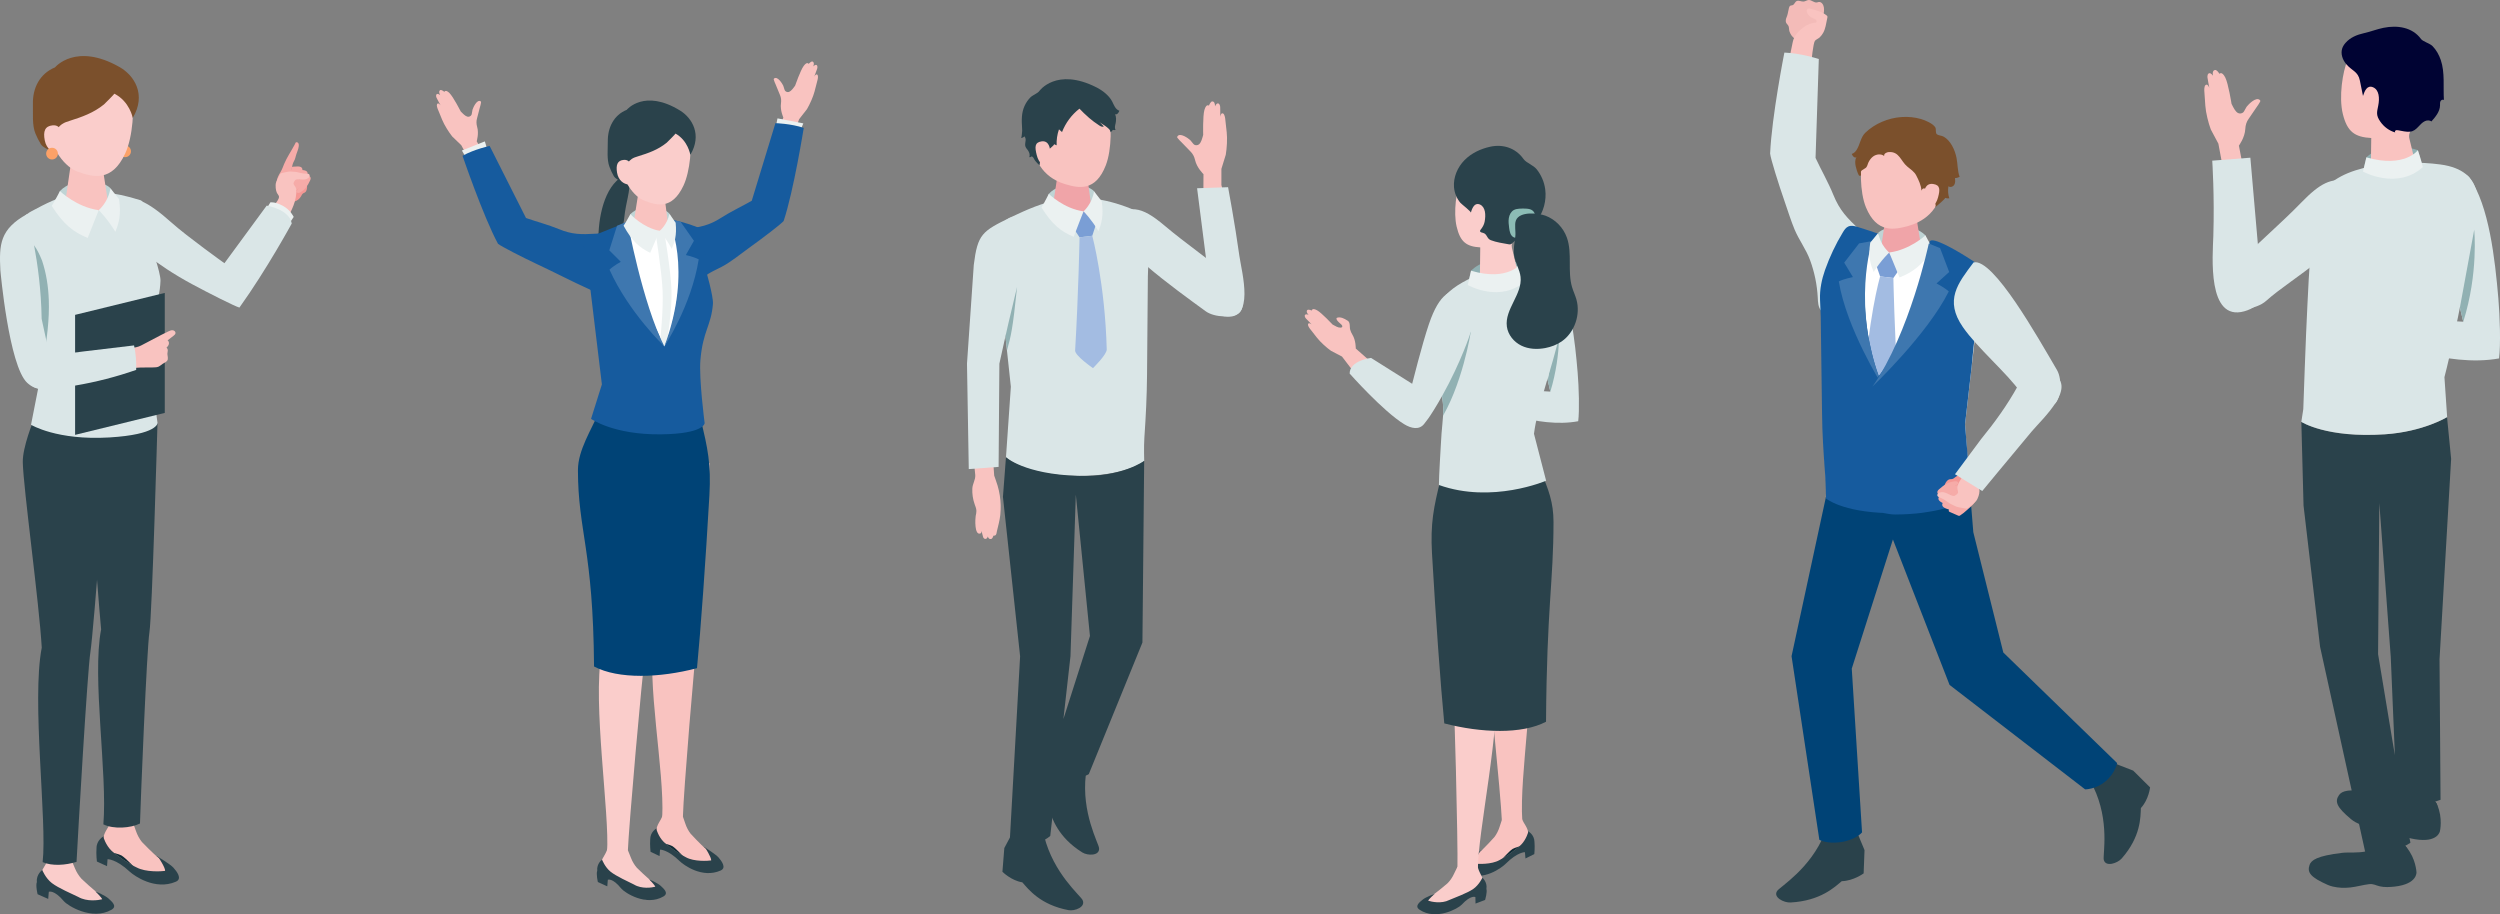 <?xml version="1.0" encoding="UTF-8"?><svg id="_レイヤー_2" xmlns="http://www.w3.org/2000/svg" xmlns:xlink="http://www.w3.org/1999/xlink" viewBox="0 0 1111.8 406.58"><rect x="0" y="0" width="1111.8" height="406.58" fill="#808080" stroke="none"/><defs><style>.cls-1{fill:#112c36;}.cls-1,.cls-2,.cls-3,.cls-4,.cls-5,.cls-6,.cls-7,.cls-8,.cls-9,.cls-10,.cls-11,.cls-12,.cls-13,.cls-14,.cls-15,.cls-16,.cls-17,.cls-18,.cls-19,.cls-20,.cls-21,.cls-22,.cls-23{stroke-width:0px;}.cls-2{fill:#f3bbb8;}.cls-3{fill:#8cbcb5;}.cls-4{fill:#a3bce2;}.cls-5{fill:#f49895;}.cls-6{fill:#000333;}.cls-7{fill:none;}.cls-8{fill:#165b9e;}.cls-9{fill:#fff;}.cls-10{fill:#fca167;}.cls-11{fill:#3e77af;}.cls-12{fill:#dae6e7;}.cls-13{fill:#bfd4d5;}.cls-14{fill:#7b502c;}.cls-15{fill:#ebf1f1;}.cls-24{clip-path:url(#clippath);}.cls-16{fill:#f9c3c0;}.cls-17{fill:#facdcb;}.cls-18{fill:#004376;}.cls-19{fill:#91b1b3;}.cls-20{fill:#f0a4a8;}.cls-21{fill:#7a9ed5;}.cls-22{fill:#f6aba8;}.cls-23{fill:#2a424b;}</style><clipPath id="clippath"><path id="SVGID" class="cls-7" d="m640.75,198.2c.36-8.17,1.18-12.09,1.09-16.69-.1-5.19-3.08-18.73-3.97-23.84-1.26-7.3,5.01-18.14,5.17-26.49,6.81-7.61,27.26-15.54,41.23-11.91,24.7,4.3,1.01,48.93-2.08,73.65l5.1,23.48s-24.65,9.64-48.3,1.16c0-3.69,1.75-19.36,1.75-19.36Z"/></clipPath></defs><g id="_素材"><path class="cls-16" d="m987.96,71.41l-1.4-7.52-3.36-6.29c-1.1-2.93-2.23-7.45-2.44-10.57-.24-3.39-.45-5.92-.47-6.75-.04-1.24.14-2.64,1.06-2.63.69,0,1.19,1.47,1.19,1.47,0,0-.79-4.1-.84-4.7-.04-.59.02-1.75.86-1.86.84-.11,1.59,1.15,1.59,1.15-.32-1.69.16-2.42.86-2.59.88-.21,2.04,1.72,2.04,1.72,0,0,1.05-1.36,2.58,1.64,1.37,2.7,2.78,11.69,2.78,11.69.82,1.65,1.57,3.28,2.76,4.03.73.46,1.8.34,2.45-.22.4-.34,1.18-2.09,1.51-2.51.87-1.13,4.29-4.62,5.9-2.94.09.09.17.2.18.33.02.14-.04.28-.11.41-.43.86-1.03,1.67-1.58,2.45-1.17,1.65-2.27,3.35-3.41,5.01-.03.04-.06.08-.09.12-.94,1.3-1.41,2.85-1.48,4.45-.16,3.85-2.85,7.47-2.85,7.47l3.22,16.75-11.78.59.84-10.71Z"/><path class="cls-19" d="m1075.27,66.8s-13.87-5.27-22.9,3.18c-.63,2.67-1.5,6.33-1.5,6.33,0,0,13.2,7.91,26.93-.74-.58-2.35-2.53-8.78-2.53-8.78Z"/><path class="cls-12" d="m1058.07,140.92l37.39,2.15-13.44-56.31c-1.66-5.48,2.04-9.21,7.67-9.92,4.47-.57,7.35.46,8.55,2.18,8.72,12.47,11.32,36.24,12.82,53.57.71,8.14,1.09,20.81.32,26.8-23.29,4.27-52-8.26-52-8.26l-1.31-10.2Z"/><path class="cls-23" d="m1083.86,357.95c2.6,5.87,1.22,11.71,1.22,11.71,0,0-.87,5.24-11.02,3.57-2.2-.39-4.52-.89-6.49-1.99-1.56-.87-2.32-1.89-4.21-2.19-2.78-.44-5.62-.41-8.39-.86-2.59-.43-5.19-1.26-7.48-2.56-.67-.38-1.32-.81-1.92-1.31-6.42-5.36-7.37-7.81-5.37-10.71,1.28-1.86,4.22-3.04,15.48-1.23,2.81.45,6.47,2.09,10.76,2.31,1.44.07,2.9-.14,4.21-.74,1.61-.74,3.95-.95,6.43-.47,3.47.68,6.15,2.53,6.78,4.47Z"/><path class="cls-23" d="m1083.96,359.29c.47-2.37-2.61-4.97-6.88-5.81-4.26-.84-8.1.4-8.56,2.77-.47,2.37,2.61,4.97,6.88,5.81,4.26.84,8.1-.4,8.56-2.77Z"/><path class="cls-23" d="m1070.27,376.89c4.11,4.93,4.38,10.93,4.38,10.93,0,0,.6,5.28-9.62,6.46-2.22.23-4.59.39-6.78-.13-1.74-.41-2.75-1.19-4.65-.95-2.8.34-5.51,1.15-8.3,1.47-2.61.3-5.34.21-7.9-.41-.75-.18-1.5-.42-2.21-.73-7.64-3.39-9.23-5.49-8.1-8.83.72-2.14,3.23-4.08,14.55-5.43,2.83-.34,6.8.23,10.98-.73,1.4-.32,2.75-.93,3.84-1.86,1.35-1.15,3.53-2,6.05-2.21,3.52-.3,6.61.74,7.75,2.44Z"/><path class="cls-23" d="m1070.73,378.15c-.2-2.41-3.88-4.06-8.21-3.7s-7.68,2.61-7.47,5.02c.2,2.41,3.88,4.06,8.21,3.7,4.33-.36,7.68-2.61,7.47-5.02Z"/><path class="cls-23" d="m1023.45,187.59l.98,37.24,7.36,62.84,20.15,91.63s7.21,3.65,20.03-4.51c-2.1-8.79-14.39-83.91-14.39-83.91l.55-67.14,5.09,68.45,2.65,63s8.52,4.76,19.49.49c0-2.88-.45-62.51-.45-62.51l5.16-89.09-1.82-18.57s-10.58,6.49-27.64,7.64c-26.04,1.75-37.18-5.55-37.18-5.55Z"/><path class="cls-12" d="m1088.27,185.5s-10.58,6.49-27.64,7.64c-26.04,1.75-37.18-5.55-37.18-5.55l.87-5.65s1.12-33.01,1.85-46.63c.55-10.42,1.59-40.12,6.24-48.9,6.96-13.13,34.72-15.7,52.86-13.27,20.32,2.72,16.82,18.57,15.57,26.06-7.77,46.29-13.75,68.52-13.75,68.52l1.2,17.77Z"/><path class="cls-16" d="m1043.91,27.02c1.77-4.14,7.05-9.72,20.66-8.61s16.48,11.15,15.76,23.03c-.41,6.75-3.19,12.42-7.52,15.99-1.21,1-1.69,2.63-1.32,4.16,1.02,4.17,2.83,11.64,2.83,11.64-.03,2.45-4.53,4.78-10.04,5.22-5.51.44-9.96-1.19-9.92-3.64l.18-13.43c-7.41-.42-10.7-2.83-12.64-10.7-1.87-7.62-.03-18.89,2-23.65Z"/><path class="cls-15" d="m1075.27,66.8s-5.86,8.07-22.9,3.18l-1.5,6.33s15.12,8.32,26.6-1.98c-.59-2.87-2.2-7.53-2.2-7.53Z"/><path class="cls-19" d="m1093.96,136.79l6.37-34.61s1.96,19.36-4.87,40.89c-.52-2.17-1.5-6.28-1.5-6.28Z"/><path class="cls-6" d="m1050.87,42.66c-.46-2.27-.93-4.54-1.38-6.81-.81-4.15-3.53-4.28-6.13-7.4-1.58-1.89-2.5-4.52-1.75-6.87.3-.93.85-1.78,1.49-2.51,2.1-2.4,5.11-3.64,8.16-4.31,3-.66,5.74-1.78,8.73-2.39,6.08-1.23,12.8-.34,16.69,4.98.82,1.12,3.89,1.92,5.1,3.14,1.71,1.73,2.91,3.93,3.69,6.22,1.9,5.58,1.01,11.99,1.39,17.8-.46-.42-1.27-.05-1.53.52s-.19,1.23-.2,1.86c-.07,2.76-2.01,5.07-3.84,7.13-.8-.62-1.96-.58-2.88-.15-2.46,1.14-3.55,4.32-6.53,4.69-1.74.22-3.72-.37-5.42-.63-.36-.05-.75-.1-1.06.08-.32.18-.46.68-.17.9-2.68-.74-5.03-2.49-6.62-4.77-2.01-2.88-1.57-4.14-.96-7.17.66-3.28.43-7-2.3-8.16-2.6-1.11-3.75,1.58-4.47,3.84Z"/><path class="cls-12" d="m983.81,71.45l16.97-1.32,3.82,44s9.83,19.68-6.47,24.3c-16.69,4.72-14.09-24.85-13.82-33.44.56-18.17-.48-33.53-.48-33.53Z"/><path class="cls-12" d="m990.99,136.48c-4.44-3.21-1.47-13.7,2.34-17.63,7.46-7.69,21.3-19.68,29.99-28.67,8.52-8.82,13.57-11.21,20.69-9.6,4.82,1.09,7.6,6.18,6.06,10.88-6.49,19.87-30.02,31.37-42.32,42.38-4.27,3.82-13.79,4.79-16.76,2.64Z"/><path class="cls-1" d="m676.54,375.57c2.29-2.33,3.18-5.81,3.18-5.81,0,0-1.53-.69-3.55.74-5.11,4.31-8.09,5.48-9.61,5.73-6.51,1.09-8.19,2.15-8.19,2.15,0,0-2.74,4.31-2.6,5.67,1.47.21,7.53.46,11.05-1.55,2.43-1.17,7.43-4.6,9.72-6.93Z"/><path class="cls-16" d="m653.76,210.79s5.46,69.77,6.62,76.64c1.16,6.87,7.17,67.58,7.51,77.26,2.33,1.85,6.61,2.27,9.1.18-1.37-20.46,6.18-59.54,2.23-78.87.39-5.77,2.63-35.94,1.92-47.24-.38-13.2-8.86-23.31-8.86-23.31l-9.82-8.95-8.7,4.3Z"/><path class="cls-16" d="m676.35,363.11l.45,1.07c.89,2.1,2.59,3.85,2.83,6.14.3,2.78-.74,4.59-2.79,5.78,0,0-3.28.87-4.13,1.42-1.71,1.09-5.63,5.61-5.63,5.61-1.86,2.16-5.73,3.68-8.47,3.43-2.55-.24-2.9-.46-4.16-2.14-1.58-2.11,2.06-4.44,3.8-5.72,1.7-1.25,6.4-6.5,6.4-6.5.97-1.31,1.73-2.83,2.25-4.48l1.15-3.51,8.3-1.1Z"/><path class="cls-23" d="m658.37,378.39s-2.74,4.31-2.6,5.67c1.47.21,7.53.46,11.05-1.55,2.43-1.17,7.43-4.6,9.72-6.93,2.29-2.33,3.18-5.81,3.18-5.81,0,0,2.64,1.46,2.69,4.64.23,2.5-.07,5.42-.07,5.42l-3.93,1.95-.25-2.81s-3.27-.12-8.55,5.16c-1.68,1.68-9.79,7.89-17.99,4.38-2.65-1.13-.35-4.21.87-5.66,1.22-1.45,5.88-4.45,5.88-4.45Z"/><path class="cls-17" d="m643.79,220.63s1.56,72.63,2.26,80.36c.71,7.73,2.4,74.49,2.1,85.28,2.85,1.58,6.41,2.21,9.09.73-.2-16.47,10.56-64.59,7.88-86.39,2.17-18.16,13.53-79.79,13.53-79.79l-12.07-8.07-22.8,7.87Z"/><path class="cls-23" d="m640.62,213.32c7.69,1.25,22.99,4.72,44.46-4.08,3.6,8.47,5.81,14.21,5.8,23.02-.03,26.7-2.97,37.53-3.33,88.71-10.74,5.66-28.89,4.99-45.25.74-1.66-17.15-3.8-46.77-5.45-75.37-.79-13.72.77-20.81,3.77-33.02Z"/><path class="cls-17" d="m657.11,385.38l.35,1.09c.69,2.14,2.28,4.03,2.28,6.28,0,2.73-.82,5.1-3.21,5.58-1.04.21-3.23-.28-4.25.04-2.09.66-7.02,5.4-7.02,5.4-2.18,1.89-5.71,2.97-8.54,2.41-2.64-.52-3.71-.84-4.84-2.62-1.42-2.23,2.64-4.08,4.6-5.11,1.92-1.02,7.24-5.61,7.24-5.61,1.16-1.16,2.12-2.54,2.84-4.09l1.59-3.27,8.95-.1Z"/><path class="cls-23" d="m638.06,397.49s-2.63,2.3-2.92,3.06c1.38.48,5.85,1.51,9.4-.31,2.44-1.04,7.99-3.06,10.62-4.88,2.63-1.82,4.09-5.02,4.09-5.02,0,0,2.3,1.91,1.79,4.99.46,1.43-.59,4.9-.59,4.9l-4.25,1.61-.06-2.89s-1.96-1.1-6.1,3.39c-1.59,1.72-11.41,7.17-18.73,2.23-2.36-1.59,0-3.34,1.43-4.52,1.44-1.18,5.33-2.55,5.33-2.55Z"/><path class="cls-12" d="m660.35,172.42l29.11,1.74-10.46-45.41c-1.29-4.42-.3-8.46,4.08-9.03,3.48-.46,7.61,1.4,8.55,2.79,6.79,10.05,8.81,29.22,9.98,43.2.55,6.57.85,16.78.25,21.61-18.13,3.45-40.49-6.66-40.49-6.66l-1.02-8.23Z"/><path class="cls-19" d="m688.3,169.1l4.96-27.91s1.52,15.61-3.79,32.98c-.4-1.75-1.17-5.06-1.17-5.06Z"/><path class="cls-19" d="m676.41,117.19s-13.46-5.29-22.21,3.2c-.61,2.68-1.45,6.36-1.45,6.36,0,0,12.81,7.95,26.12-.74-.56-2.36-2.46-8.82-2.46-8.82Z"/><path class="cls-12" d="m640.75,198.2c.36-8.17,1.18-12.09,1.09-16.69-.1-5.19-3.08-18.73-3.97-23.84-1.26-7.3,5.01-18.14,5.17-26.49,6.81-7.61,27.26-15.54,41.23-11.91,24.7,4.3,1.01,48.93-2.08,73.65l5.4,20.86s-24.04,10.38-47.68,1.9c0-3.69.84-17.48.84-17.48Z"/><path class="cls-17" d="m649.46,80.45c1.47-3.57,5.86-8.37,17.17-7.41,11.31.95,13.69,9.6,13.1,19.82-.34,5.81-2.65,10.69-6.25,13.76-1.01.86-1.41,2.26-1.1,3.58.85,3.59,2.36,10.02,2.36,10.02-.03,2.11-3.76,4.12-8.34,4.49-4.58.38-8.27-1.03-8.25-3.13l.15-11.56c-6.16-.36-8.9-2.44-10.5-9.21-1.55-6.56-.02-16.26,1.66-20.35Z"/><path class="cls-15" d="m676.41,117.19s-5.68,8.11-22.21,3.2l-1.45,6.36s14.67,8.36,25.8-1.99c-.57-2.89-2.14-7.57-2.14-7.57Z"/><path class="cls-23" d="m678.05,103.49c-1.79,1.47-3.64,2.88-5.31,4.48-.31.3-.65.62-1.06.7-.26.05-.53,0-.8-.04-2.55-.46-5.44-.87-7.87-1.81-1.71-.68-1.51-2.17-2.9-3.03-.38-.24-.84-.26-1.26-.41-1.27-.48-.38-1.19.09-1.86.61-.86,1.09-1.84,1.3-2.89.6-3.08.39-6.58-2.09-7.68-1.22-.54-2.28-.05-2.98,1.05-.35.55-.61,1.17-.82,1.78-.04.12-.13.62-.23.79-.02.03-.04.05-.05.05.61-.21-4.13-3.87-4.57-4.38-1.65-1.93-2.68-4.44-2.88-7.01-.34-4.44,1.6-8.89,4.67-12.01,3.07-3.12,7.16-5.02,11.37-5.96,5.68-1.26,11.36.48,14.89,5.47,1.22,1.72,4.34,2.67,5.85,4.56,2.02,2.53,3.36,5.65,3.79,8.9.66,4.94-.76,10.12-3.75,14.03-1.53,2.01-3.42,3.66-5.37,5.26Z"/><g class="cls-24"><path class="cls-19" d="m640.13,174.83l13.95-27.5c.21-.2-3.91,25-14.05,40.34-.1-1.8.1-12.83.1-12.83Z"/></g><path class="cls-16" d="m604.35,168.44l-7.54-9.87-4.89-2.56c-1.99-1.41-4.69-3.84-6.21-5.78-1.65-2.11-2.9-3.66-3.28-4.19-.57-.79-1.07-1.79-.5-2.2.43-.31,1.39.42,1.39.42,0,0-2.31-2.32-2.6-2.68-.29-.37-.76-1.15-.28-1.6.48-.46,1.51.02,1.51.02-.95-.96-.96-1.65-.6-2.08.46-.54,2.04.19,2.04.19,0,0,.06-1.37,2.35-.11,2.05,1.14,6.91,6.35,6.91,6.35,1.25.7,2.44,1.42,3.52,1.36.48-.03.95-.22.74-.83-.1-.27-.31-.48-.52-.67-.66-.6-1.37-1.15-1.85-1.91-.17-.28-.3-.68-.07-.9.08-.08.2-.12.32-.15,1.5-.38,3.02.41,4.34,1.24.24.15.49.31.67.54.19.25.29.57.36.89.2.87.06,1.81.28,2.65.2.77.58,1.58.99,2.25,1.6,2.59,1.5,6.17,1.5,6.17l7.79,6.87-6.39,6.59Z"/><path class="cls-12" d="m600.2,166.11s14.88,16.81,24.25,22.53c3.15,1.92,6.77,2.75,9-.25,1.84-2.47,1.61-1.9,4.28-6.17,9.83-15.79,15.33-31.6,15.33-31.6,0,0,2.95-7.77,3.44-15.86.36-6.01-2.09-8.07-5.59-7.06-5.7,1.66-10.55,2.02-15.47,16.52-3.04,8.97-7.42,26.46-7.42,26.46l-18.29-11.51s-9.52,1.13-9.52,6.95Z"/><path class="cls-3" d="m681.49,93.58c-.71-.53-1.64-.71-2.54-.78-1.11-.09-2.23-.08-3.35.01-.82.07-1.66.2-2.38.6-1.25.7-1.99,2.13-2.22,3.58-.24,1.45-.04,2.93.15,4.39.2,1.54.54,3.3,1.85,4.06.41.24.85.33,1.32.35.41.01.64.14,1.03.3.87.38,1.85.49,2.78.3.24-.05.47-.12.68-.24.3-.18.62-.47.94-.35-.39-1.21-1.21-2.23-2.37-2.66-.87-.33-2.02-.5-2.51-1.42-.19-.36-.24-.78-.23-1.19.03-2.12,1.59-4.12,3.6-4.59.73-.17,1.6-.26,2.33-.08.75.18,1.47.47,2.15.85.04-.73-.06-1.48-.39-2.13-.21-.42-.5-.74-.83-.99Z"/><path class="cls-23" d="m673.42,113.89c.55,3.18,2.44,6.02,2.8,9.23.88,7.73-7.11,14.38-6.09,22.09.49,3.71,3.15,6.89,6.42,8.49,3.27,1.6,7.07,1.76,10.63,1.09,2.6-.5,5.13-1.43,7.33-2.95,5.73-3.95,8.51-11.96,6.52-18.78-.52-1.8-1.34-3.49-1.88-5.28-2.14-7.11.16-15.11-2.32-22.09-1.6-4.49-5.19-8.17-9.55-9.77-3.18-1.17-11.45-2.09-13.12,2.09-.75,1.89-.02,4.94-.26,6.99-.34,2.95-1.01,5.92-.5,8.89Z"/><path class="cls-5" d="m136.02,85.18c-.34.52-.79.52-1.23.82-.49.34-.63.85-.93,1.35-.64,1.06-1.64,1.95-2.87,2.23-1.07.24-2.23.11-3.32.25-.29.04-.59.06-.85-.07-.26-.12-.44-.36-.6-.59-.75-1.08-1.35-2.51-.76-3.69.25-.49.67-.86,1.08-1.23.94-.83,1.89-1.66,2.83-2.49.48-.42.97-.85,1.55-1.11,1.06-.47,2.29-.32,3.41-.03.56.14,1.13.33,1.58.7.96.79.75,2.88.12,3.85Z"/><path class="cls-22" d="m130.96,64.47c.2-.37.39-.74.57-1.12.36-.25.89-.05,1.13.31.24.36.26.83.22,1.26-.14,1.49-.9,2.92-1.3,4.36-.16.58-.27,1.18-.51,1.73-.17.4-.39.76-.58,1.15-.49,1.03-.64,2.19-.79,3.32.02-.14,1.27,1.07,1.32,1.55.05.56,0,1.75-.55,2-2.33,1.05-4.41,2.36-7.08,2.15-.12,0-.26-.03-.33-.13-.05-.08-.05-.18-.04-.27.17-1.55.94-2.94,1.73-4.25.76-1.26,1.12-2.42,1.67-3.73,1.2-2.85,3.06-5.55,4.54-8.32Z"/><path class="cls-22" d="m134.2,74.6c.28.33.38.83.2,1.6-.65,2.75-1.28,4.78-3.42,6.68-.26.23-.53.46-.86.55s-.73.02-.93-.26c-.24-.34-.09-.81.09-1.19.43-.9.99-1.74,1.42-2.64.56-1.15.64-1.4-.57-1.58-.47-.07-.66-.66-.68-1.14-.03-.77.12-1.54.41-2.25.03-.08.07-.16.15-.2.05-.03.12-.03.18-.03,1.21-.02,3.24-.43,3.99.44Z"/><path class="cls-22" d="m136.61,76.46c.23.36.27.87,0,1.61-1,2.64-1.9,4.57-4.27,6.18-.28.19-.58.38-.92.43-.34.05-.73-.07-.88-.38-.19-.37.02-.82.25-1.17.55-.84,1.21-1.59,1.76-2.43.7-1.06.82-1.3-.36-1.64-.46-.13-.57-.74-.52-1.21.07-.76.32-1.51.7-2.17.04-.07.09-.15.17-.18.06-.02.12-.01.18,0,1.2.14,3.27,0,3.9.97Z"/><path class="cls-22" d="m138.04,78.79c.19.34.18.81-.13,1.46-1.11,2.31-2.07,3.99-4.32,5.26-.27.15-.56.3-.87.32-.31.02-.65-.12-.77-.41-.15-.35.08-.74.31-1.04.56-.72,1.21-1.35,1.77-2.06.72-.91.84-1.11-.2-1.51-.41-.16-.46-.71-.38-1.14.12-.68.4-1.34.8-1.91.04-.06.09-.13.17-.15.05-.01.11,0,.16,0,1.07.22,2.95.25,3.45,1.17Z"/><path class="cls-16" d="m122.82,81.03c.02-.05.04-.1.06-.16.43-1.11,1.04-2.18,1.6-3.23.11-.21.24-.43.44-.55.13-.08.28-.11.43-.14,1.11-.21,2.28-.56,3.4-.65,1.01-.08,1.98.17,2.97.17,1.51.32,2.91.79,4.47.77.49,0,1.08-.02,1.38.37.35.47.02,1.16-.44,1.53-1.56,1.29-3.43.38-5.23.66-.16.02-.32.06-.45.15-.15.1-.26.25-.35.4-.38.61-.81,1.17-.38,1.83.37.58.78.97.95,1.67.32,1.28.04,2.65-.14,3.93-.41,2.46-1.41,4.75-2.5,6.97-.05.09-.1.19-.2.23-.09.03-.19,0-.29-.04-2.37-.92-4.6-2.2-6.58-3.8.68-.73,2.29-2.65,2.11-3.75-.09-.54-.79-1.26-1.01-1.82-.25-.65-.4-1.33-.45-2.02-.07-.88-.09-1.7.2-2.53Z"/><path class="cls-15" d="m128.94,99l1.67-2.53s-1.35-3.08-4.87-4.97c-3.49-1.87-5.5-1.51-5.5-1.51l-1.37,2.25,10.08,6.76Z"/><path class="cls-12" d="m129.75,99.39s-11.16,20.51-23.28,37.4c-1.97-.53-13.92-6.56-21.08-10.43-16.06-8.67-27.81-18.49-32.02-25.14-3.13-4.94-1.56-8.18,1.01-10.77,4.2-4.22,10.85-1.35,21.97,8.6,6.88,6.16,23.46,18.01,23.46,18.01l18.8-25.62s10.1,1.61,11.13,7.95Z"/><circle class="cls-10" cx="55.63" cy="67.29" r="2.61"/><path class="cls-1" d="m49.63,378.36c-2.65-2.52-3.72-6.33-3.72-6.33,0,0,1.73-.79,4.06.75,5.89,4.65,9.32,5.87,11.05,6.12,7.44,1.08,9.37,2.21,9.37,2.21,0,0,3.19,4.69,3.06,6.18-1.67.26-8.56.65-12.61-1.5-2.79-1.24-8.54-4.92-11.2-7.44Z"/><path class="cls-16" d="m49.63,364.66l-.5,1.19c-.97,2.33-2.88,4.28-3.12,6.81-.29,3.06.93,5.03,3.28,6.3,0,0,3.76.9,4.73,1.48,1.97,1.17,6.51,6.06,6.51,6.06,2.16,2.34,6.59,3.95,9.71,3.61,2.9-.31,3.29-.56,4.7-2.44,1.76-2.35-2.43-4.85-4.43-6.21-1.96-1.34-7.41-7.03-7.41-7.03-1.13-1.42-2.02-3.08-2.64-4.88l-1.37-3.84-9.47-1.06Z"/><path class="cls-23" d="m70.37,381.12s3.19,4.69,3.06,6.18c-1.67.26-8.56.65-12.61-1.5-2.79-1.24-8.54-4.92-11.2-7.44s-3.72-6.33-3.72-6.33c0,0-2.99,1.65-2.98,5.15-.22,2.75.17,5.96.17,5.96l4.51,2.07.23-3.1s3.72-.19,9.83,5.51c1.95,1.82,11.29,8.49,20.57,4.48,2.99-1.3.33-4.63-1.09-6.21s-6.78-4.79-6.78-4.79Z"/><path class="cls-17" d="m21.57,381.64l-.48,1.17c-.94,2.3-2.88,4.25-3.04,6.72-.2,2.99.57,5.65,3.25,6.36,1.17.31,3.69-.06,4.82.36,2.33.88,7.59,6.45,7.59,6.45,2.35,2.23,6.28,3.69,9.54,3.29,3.03-.37,4.28-.65,5.69-2.52,1.77-2.34-2.71-4.67-4.86-5.96-2.11-1.26-7.83-6.69-7.83-6.69-1.23-1.36-2.23-2.95-2.94-4.7l-1.57-3.71-10.17-.78Z"/><path class="cls-23" d="m42.35,396.35s2.82,2.72,3.1,3.57c-1.6.42-6.76,1.22-10.66-1.04-2.7-1.32-8.86-3.95-11.71-6.15-2.85-2.2-4.29-5.82-4.29-5.82,0,0-2.75,1.92-2.39,5.35-.63,1.54.32,5.42.32,5.42l4.72,2.09.27-3.17s2.3-1.06,6.69,4.17c1.68,2.01,12.45,8.72,21.13,3.85,2.8-1.57.24-3.66-1.3-5.06-1.55-1.4-5.88-3.2-5.88-3.2Z"/><path class="cls-23" d="m70.04,188.15s-2.38,85.4-3.58,92.98c-1.2,7.58-3.88,74.45-4.21,85.1-4.12,2.07-11.77,2.62-16.28.37,1.87-22.53-5.15-65.37-1-86.69-.54-6.34-3.64-39.48-3.03-51.92.2-14.53.91-29.75.91-29.75l9.91-10.6,17.27.51Z"/><path class="cls-23" d="m48.39,192.15s-6.81,89.26-8.17,97.69c-1.36,8.43-5.55,81.57-6.18,93.44-4.86,1.52-10.81,1.95-15.08.13,2.06-18.06-5-71.68-.39-95.4-1.16-20.09-8.19-70.99-8.43-82.32-.22-6.71,4.81-18.87,4.81-18.87l33.45,5.33Z"/><path class="cls-12" d="m13.8,188.89l4.55-23.17-10.33-58.53c-1.18-5.03.52-10.33,5.9-13.2,12.37-6.6,23.83-12.84,48.53-4.95,3.38,1.08,4.19,14.82,4.32,19.08,0,0,4.74,13.06,4.6,16.77-.38,10.47-4.31,12.88-4.88,26.83-.36,8.84,3.57,36.43,3.57,36.43,0,0,.05,5.1-21.43,6.39-23.4,1.4-34.82-5.64-34.82-5.64Z"/><path class="cls-13" d="m49.12,83.7c-3.35-3.58-16.34-5.22-22.47,1.26-.44,3.17-1.09,5.23-1.09,5.23l11.23,4.03,12.05-1.7s.59-6.36.28-8.82Z"/><path class="cls-16" d="m38.2,69.9c-4.59.05-7.01,2.65-6.98,4.89l-2.18,15.02c.24,2.59,4.67,4.66,9.9,4.6,5.23-.05,9.28-2.2,9.04-4.79l-2.42-15.65c-.21-2.28-2.77-4.11-7.37-4.07Z"/><path class="cls-17" d="m38.79,30.06c-13.91-.73-18.37,9.48-19.14,22.15,2.96,15.03,9.56,22.23,15.04,24.19,6.67,2.39,15.01,4.66,20.95-8.04,3.54-7.55,4.23-21,2.84-26.31-1.21-4.63-5.78-11.26-19.69-11.99Z"/><path class="cls-14" d="m50.87,41.65c.13.06-4.35,4.56-4.63,4.79-4.56,3.71-9.71,5.56-15.25,7.3-1.17.37-2.35.74-3.36,1.43-.8.54-1.47,1.25-2.05,2.01-2.1,2.7-3.09,5.92-3.24,9.31-1.27.14-3.4-1.14-4.16-2.35-.94-1.51-1.74-3.11-2.42-4.75-1.56-3.76-1-8.9-1.12-12.98-.21-7.17,2.98-13.62,9.82-16.44,0,0,9.2-11.25,28.74-.13,6.45,3.66,12.05,12.19,5.84,22.6,0,0-1.36-7.32-8.17-10.76Z"/><path class="cls-17" d="m27.47,60.09s.04-4.72-4.04-4.35c-3.49.32-4.29,2.68-3.53,6.66.76,3.99,3.81,5.88,6.24,5.92,2.44.04,1.33-8.23,1.33-8.23Z"/><path class="cls-15" d="m43.92,93.45s-2.62,6.45-4.91,12.37c-6.37-2.62-10.72-5.94-16-14.26,1.52-2.42,3.64-6.59,3.64-6.59,0,0,7.42,7.2,17.27,8.49Z"/><path class="cls-15" d="m43.92,93.45s4.26-3.56,5.2-9.75c0,0,2.45,3.21,3.82,4.86,1.04,7.17-.12,10.69-1.63,14.54-3.4-5.69-7.39-9.65-7.39-9.65"/><circle class="cls-10" cx="23.14" cy="68.32" r="2.61"/><polygon class="cls-23" points="73.28 183.63 33.4 193.39 33.4 140.02 73.28 130.26 73.28 183.63"/><path class="cls-16" d="m69.08,150.32c1.9-1,3.8-2,5.78-2.93.6-.28,1.23-.58,1.9-.53.66.05,1.34.58,1.29,1.25-.04.54-.5.93-.93,1.26-.86.66-1.73,1.32-2.59,1.99.54.34.71,1.09.55,1.7-.16.62-.59,1.13-1.04,1.58.54.33.66,1.08.52,1.7-.35,1.52.2,1.96.07,3.35-.1,1.09-1.4,1.55-2.32,2.14-.57.37-1.05.86-1.66,1.16-.75.37-1.62.39-2.45.41-4.15.09-7.82-.22-11.87.9-.66-2.38-1.7-6.48-2.59-8.79,3.01-.93,6.14-.42,8.96-1.84,2.17-1.09,4.28-2.23,6.41-3.36Z"/><path class="cls-12" d="m60.56,164.5c.14-3.65-.17-7.32-.94-10.89-14.75,1.71-29.49,3.52-44.22,5.44-.89.12-1.87.28-2.43.97-.42.52-.51,1.22-.59,1.88-.26,2.22-.51,4.52.13,6.66,2.43,8.13,15.14,3.88,20.94,2.91,9.21-1.56,18.29-3.89,27.11-6.97Z"/><path class="cls-19" d="m21.7,133.31c.32,8.77-.85,17.53-2.33,26.19.85-4.94-.53-11.31-.96-16.3-.49-5.6-1.14-11.19-1.95-16.75-.41-2.83-.86-5.64-1.36-8.46-.42-2.39-1.79-5.78-1.56-8.16.46-4.76,4.67,4.6,5.16,6.05,1.88,5.61,2.78,11.52,3,17.42Z"/><path class="cls-12" d="m23.14,163.15l-4.62-21.34c-.37-25.82-6.54-46.57-6.54-46.57C-.08,101.96-.41,108.73.16,120.15c0,0,3.76,42.5,11.95,50.11,8.99,8.1,11.04-7.11,11.04-7.11Z"/><path class="cls-2" d="m794.19,9.72c.14.78.92,1.2,1.21,1.91.31.75.15,1.63.43,2.41,1.12,3.09,3.1,3.56,5.81,5.12.32.18.67.36,1.04.35.36,0,.7-.19,1.01-.37.78-.46,1.57-1.04,2.11-1.77.67-.91.44-1.56.64-2.53.18-.88.69-1.01,1.33-1.66.68-.69,1.11-1.58,1.51-2.43,1.13-2.4,2.26-4.98,1.81-7.58-.2-1.16-1.07-2.47-2.28-2.28-.26.04-.51.15-.77.2-1.29.23-2.38-1.15-3.69-1.08-.78.04-1.44.6-2.22.68-1.07.11-2.2-.69-3.14-.2-.79.41-.98,1.55-1.83,1.83-.31.1-.65.07-.94.21-.38.19-.53.62-.64,1.02-.32,1.11-.41,2.31-.78,3.39-.33.95-.79,1.71-.6,2.78Z"/><path class="cls-16" d="m811.9,11.58c.29-1.24.49-2.52.76-3.71.04-.18.08-.37.03-.55-.06-.22-.25-.38-.43-.52-2.01-1.57-4.59-2.25-7.09-2.89-.35-.09-.74-.18-1.08-.05-.78.29-.71,1.41-.3,2.11.54.94,1.41,1.7,2.43,2.12.48.2,1.01.33,1.37.7s.42,1.06-.04,1.3c-1.95.02-3.81.85-5.36,1.99-2.31,1.69-4.29,3.71-4.89,6.48-.66,3.05-1.29,6.11-1.89,9.17l10.19-.58s.74-7.8,1.52-8.96c.38-.57,1.59-1.03,2.13-1.56.63-.61,1.16-1.31,1.58-2.07.5-.91.83-1.93,1.07-2.97Z"/><path class="cls-12" d="m793.55,23.37s-5.62,28.42-6.34,44.93c.21,2.22,3.7,13.42,6.64,21.87,1.35,3.89,2.62,7.98,4.19,11.78,1.95,4.72,5.14,8.86,6.93,13.73,1.97,5.35,3.13,10.98,3.42,16.65.1,2.07.16,4.34,1.57,5.92,6.86,7.68,15.17-6.45,17.31-11.29,2.07-4.69,7.35-11.67,5.86-16.82-.9-3.12-3.43-5.52-5.86-7.76-5.79-5.34-9.13-8.79-11.97-15.79-2.26-5.56-5.34-10.9-7.89-16.36l1.45-43.99s-8-2.59-15.31-2.86Z"/><path class="cls-9" d="m876.16,219.43l-2.27-30.72c.32-2.78.64-5.56.96-8.34,1.17-10.23,2.35-20.47,3.52-30.7.86-7.51,4.48-19.07.68-26.01-1.35-2.45-2.62-6.63-4.69-8.53-1.34-1.22-4.11-1.88-5.8-2.58-4.46-1.87-9.02-3.55-13.76-4.65-12.35-2.86-24.93-1.17-36.66,3.25-3.54,1.34-4.86,5.44-6.08,8.89-1.46,4.13-2.18,8.59-2.01,12.97,0,0,.29,7.54.29,7.54.13,14.37.25,28.74.38,43.11.08,9.11.55,18.09,1.23,27.18.3,4,.08,10.17.08,10.17,0,0,7.77,6.66,30.81,6.54,25.09-.13,33.33-8.12,33.33-8.12Z"/><path class="cls-23" d="m940.82,339.66l7.86,3.05,7.5,7.45s-.58,5.43-4.09,9.19c-.19,4.04.06,12.67-8.55,22.45-1.86,2.11-7.18,3.95-7.96.53-.48-2.11,2.78-17.17-4.62-32.35,4.4-5.85,9.87-10.32,9.87-10.32Z"/><path class="cls-23" d="m826.03,370.48l3.16,7.58-.39,10.35s-4.48,3.33-9.74,3.47c-3.16,2.65-9.47,8.75-22.78,9.48-2.87.16-7.94-2.29-5.92-5.18,1.25-1.79,14.81-9.87,21.07-25.47,7.44-.95,14.59-.22,14.59-.22Z"/><path class="cls-13" d="m835.3,103.54c3.12-3.21,15.26-4.69,20.99,1.13.41,2.85,1.02,4.7,1.02,4.7l-10.49,3.62-11.26-1.53s-.55-5.71-.26-7.92Z"/><path class="cls-20" d="m845.62,93.78c4.51,0,6.91,2.44,6.91,4.56l2.29,14.17c-.21,2.45-4.55,4.44-9.69,4.44-5.14,0-9.14-1.99-8.93-4.44l2.22-14.81c.18-2.15,2.69-3.91,7.2-3.91Z"/><path class="cls-16" d="m847.47,59.22c12.85.09,16.4,9.37,16.4,20.63,0,14.66-10.03,19.17-15.18,20.62-6.28,1.76-14.08,3.33-18.85-8.23-2.84-6.87-2.74-18.81-1.16-23.44,1.37-4.03,5.95-9.67,18.8-9.57Z"/><polygon class="cls-21" points="834.22 117.45 840.16 112.29 844.74 119.77 842.02 123.63 836.12 122.93 834.22 117.45"/><path class="cls-4" d="m836.12,122.93l5.9.69s.48,24.13,2.06,49.24c.14,2.3-8.29,7.71-8.29,7.71,0,0-6.45-5.89-6.39-8.15.79-28.53,6.71-49.49,6.71-49.49Z"/><path class="cls-14" d="m825.6,66.77c-.5.75-1.2,1.43-2.09,1.68.2.43.41.88.76,1.21.35.32.86.52,1.34.35-.76.84-.59,2.81-.37,3.82.28,1.29.74,2.74,1.32,3.94.15.31.55.58.85.39.23-.15.24-.46.21-.73-.06-.51-.15-1.08.18-1.48.12-.14.28-.25.44-.35.46-.29.91-.58,1.37-.86.84-.53.95-1.81,1.39-2.65.49-.94,1.12-1.83,1.99-2.49,1.42-1.07,3.62-1.34,4.97-.19-.34-.97.97-1.74,2.03-1.8,4.73-.27,5.26,4.01,8.2,6.44,1.46,1.21,3.15,2.3,4,3.97,1.03,2,2.19,4.36,2.32,6.77,1.59-4.24,7.61,6.25,6.06,7.44.44-.33,4.87-4.08,4.46-4.23.59.22,1.25.29,1.88.2-.58-1.73-.72-3.59-.4-5.38.76.69,2.12.2,2.62-.69.5-.88.4-1.95.29-2.95.72,0,1.44-.19,2.07-.53-1-2.68-.82-5.62-1.38-8.42-.69-3.47-2.56-7.71-5.79-9.49-.8-.44-2.31-.52-2.91-1-.85-.67-.21-2.27-.78-3.16-1.09-1.68-4.41-3.09-6.26-3.63-5.7-1.67-11.99-1.12-17.41,1.21-2.75,1.18-5.3,2.82-7.43,4.88s-2.29,5.24-3.94,7.73Z"/><path class="cls-16" d="m855.74,85.46s.22-4.18,3.96-3.64c3.19.47,3.12,2.46,2.19,5.95-.92,3.49-3.14,5.15-5.39,5.05-2.24-.1-.77-7.36-.77-7.36Z"/><path class="cls-18" d="m890.91,290.17l-13.34-53.49-1.4-17.25s-8.36,7.33-33.33,8.12c-20.55.65-30.81-6.54-30.81-6.54l-15.29,70.82,12.36,81.64s3.2,1.89,9.26,1.08c6.86-.92,9.73-4.36,9.73-4.36l-4.57-72.84,18.3-57.44,25.19,64.68,60.29,46.46s4.71.04,9.05-3.56c4.39-3.64,5.18-8.14,5.18-8.14l-50.62-49.17Z"/><path class="cls-15" d="m840.16,112.29s2.44,5.79,4.58,11.1c5.95-2.35,10.02-5.34,14.94-12.8-1.42-2.17-3.4-5.92-3.4-5.92,0,0-6.93,6.46-16.13,7.62Z"/><path class="cls-8" d="m839.67,227.25l-2.22-55.48c-2.95-6.24-4.79-13.05-6.12-19.75-1.43-7.21-2.13-14.56-2.08-21.9.03-5.03.11-10.1.91-15.08.3-1.86.43-4.62,1.32-6.3.38-.73,1.1-1.32,1.65-1.92.84-.91,1.58-1.94,2.35-2.91-.08.1-3.98-1.27-4.34-1.38-1.64-.5-3.27-1.02-4.89-1.56-1.41-.46-3-.84-4.34-.21-1.07.5-1.73,1.54-2.33,2.53-3.21,5.26-5.91,11-7.96,16.79-1.46,4.13-2.39,8.66-2.22,13.05,0,0,.31,7.59.31,7.59.13,14.37.46,28.83.59,43.2.08,9.11.68,17.93,1.36,27.02.3,4,.38,10.74.38,10.74,0,0,7.05,6.03,27.57,6.51l.08-.94Z"/><path class="cls-11" d="m836.92,171.1s-15.72-24.96-19.17-45.96c2.4-1.17,6.28-1.91,6.28-1.91l-3.88-6.43,6.62-8.55,5.85-1.07s-9.59,28.77,4.3,63.91Z"/><path class="cls-8" d="m874.7,114.3c-6.99-4.39-16.16-9.31-16.55-6.69-.41,2.74-.19,5.54-.89,8.26-1.4,5.4-2.96,10.77-4.72,16.07-4.17,12.6-9.18,26.02-17.95,36.41.28,17.41,2.99,59.79,2.99,59.79,1.41.26,3.5.68,5.24.67,4.46-.02,8.37-.3,11.81-.73,7.03-1.02,14.85-2.28,21.52-7.39.01-.31,0-.74,0-1.27-.15-6.01-1.75-24.99-2.22-30.16l-.04-.56.5-4.36,2.42-21.1c.51-4.45.73-9.03,1.47-13.44.85-5.04,2.58-9.73,4.94-14.31,1.07-2.08,2.13-4.22,2.4-6.53.38-3.28-.94-6.62-3.11-9.18-.58-.68-3.84-3-7.81-5.49Z"/><path class="cls-11" d="m832.76,171.88s24.33-23.1,33.9-42.27c-1.95-1.78-5.45-3.56-5.45-3.56l5.63-5.09-4.05-10.62-5.03-2.03s-8.39,39.8-25.01,63.57Z"/><path class="cls-15" d="m840.16,112.29s-3.97-3.19-4.86-8.75c0,0-2.29,2.88-3.57,4.37-.97,6.44.11,9.6,1.53,13.05,3.18-5.11,6.9-8.66,6.9-8.66"/><path class="cls-12" d="m913.82,179.58c-3.79,3.25-12.68-1.32-15.49-5.39-5.48-7.96-18.97-19.43-25.38-28.7-8.31-12-2.3-19.44,4.76-28.81,8.81-1.92,28.54,33.37,37.04,47.82,2.61,4.44,1.61,12.9-.93,15.08Z"/><path class="cls-5" d="m866.48,213.37c.58-.38,1.06-.2,1.66-.32.67-.14,1.03-.6,1.57-.98,1.13-.81,2.57-1.29,3.99-1.07,1.23.2,2.4.81,3.61,1.13.32.08.65.19.87.42.22.23.31.54.37.84.32,1.41.34,3.11-.79,4.06-.47.39-1.08.6-1.67.79-1.36.45-2.71.9-4.07,1.35-.69.23-1.39.46-2.11.48-1.32.04-2.55-.63-3.61-1.39-.53-.38-1.05-.81-1.37-1.37-.67-1.2.46-3.24,1.54-3.95Z"/><path class="cls-22" d="m869.28,228.63c-.77-.34-1.53-.67-2.3-1.01-1.09-.48.74-2.83,1.09-3.46.41-.74.4-2.21,1.58-2.25,2.91-.1,5.68-.55,8.4.77.12.06.26.14.29.27.02.1-.03.2-.08.29-.86,1.52-2.31,2.45-3.55,3.63-.92.87-1.9,1.62-2.95,2.33-.16.11-.34.22-.54.22-.13,0-.26-.06-.38-.11-.52-.23-1.05-.46-1.57-.69Z"/><path class="cls-22" d="m863.81,224.86c-.15-.45-.05-1,.48-1.71,1.87-2.52,3.42-4.31,6.5-5.35.37-.13.75-.24,1.14-.2.39.04.78.28.86.65.1.45-.26.86-.61,1.17-.85.73-1.79,1.35-2.64,2.08-1.09.93-1.28,1.15-.08,1.84.47.27.41.94.22,1.43-.3.79-.79,1.51-1.4,2.11-.07.07-.15.14-.24.14-.07,0-.14-.02-.2-.04-1.28-.49-3.6-.91-4.02-2.11Z"/><path class="cls-22" d="m862.07,221.96c-.09-.46.09-1,.71-1.63,2.2-2.26,3.98-3.84,7.17-4.48.38-.08.78-.14,1.16-.06.38.09.73.38.77.75.04.46-.38.82-.77,1.08-.94.62-1.96,1.11-2.91,1.73-1.2.79-1.43.98-.34,1.81.43.33.28.98.03,1.45-.41.74-.99,1.39-1.68,1.91-.08.06-.16.12-.26.11-.07,0-.13-.04-.19-.07-1.2-.64-3.45-1.36-3.69-2.6Z"/><path class="cls-22" d="m861.57,219.01c-.05-.42.16-.9.77-1.42,2.17-1.88,3.9-3.18,6.84-3.53.35-.04.72-.07,1.05.03.34.11.63.4.64.74,0,.42-.41.71-.78.92-.9.49-1.86.86-2.76,1.35-1.15.62-1.37.78-.45,1.61.36.33.18.91-.09,1.31-.43.64-1.01,1.19-1.67,1.6-.07.05-.16.09-.24.08-.06,0-.12-.04-.17-.08-1.04-.67-3.01-1.48-3.13-2.62Z"/><path class="cls-16" d="m878.59,223.07s-.08.09-.13.14c-.94.94-2.03,1.77-3.08,2.6-.21.17-.43.34-.7.37-.17.02-.34,0-.51-.04-1.26-.25-2.64-.38-3.87-.75-1.1-.34-2.01-1-3.06-1.42-1.46-.95-2.73-2.02-4.38-2.64-.52-.2-1.15-.43-1.29-.95-.17-.62.49-1.18,1.13-1.37,2.2-.66,3.79,1.04,5.8,1.51.18.04.36.07.54.04.2-.04.38-.15.54-.26.66-.45,1.36-.85,1.2-1.69-.14-.74-.4-1.31-.28-2.09.22-1.44,1.1-2.71,1.86-3.93,1.5-2.32,6.8-9.54,6.8-9.54l5.88,6.6s-4.71,5.25-5,6.43c-.15.59.29,1.61.27,2.27-.02.76-.16,1.51-.4,2.24-.31.92-.65,1.76-1.31,2.49Z"/><path class="cls-12" d="m881.54,218.37l-12.12-7.46,11.6-15.61c6.09-7.44,11.72-15.25,16.33-23.62,2.38-4.33,6.75-8.66,14.26-5.85,13.67,5.12-3.42,20.51-7.98,25.95-9.65,11.5-22.08,26.59-22.08,26.59Z"/><path class="cls-16" d="m353.25,58.69l2.16-5.71,3.47-4.44c1.26-2.14,2.78-5.53,3.4-7.96.68-2.64,1.21-4.6,1.35-5.25.21-.97.28-2.1-.41-2.24-.52-.1-1.11.98-1.11.98,0,0,1.2-3.11,1.32-3.58.12-.46.24-1.38-.38-1.6-.62-.22-1.37.66-1.37.66.49-1.28.23-1.93-.27-2.17-.63-.3-1.8,1.04-1.8,1.04,0,0-.6-1.24-2.19.9-1.43,1.92-3.82,8.79-3.82,8.79-.87,1.18-1.67,2.34-2.68,2.75-.62.25-1.41,0-1.82-.55-.25-.33-.59-1.83-.77-2.21-.49-1.03-2.56-4.3-4.03-3.22-.08.06-.16.13-.19.23-.04.11,0,.23.02.34.2.74.53,1.48.84,2.17.64,1.48,1.22,2.99,1.84,4.48.01.04.03.07.05.11.52,1.17.65,2.46.46,3.74-.45,3.06,1.05,6.32,1.05,6.32l-4.9,12.71,8.82,2.28.94-8.57Z"/><polygon class="cls-15" points="345.19 55.48 345.77 52.64 357.25 54.87 355.99 57.91 345.19 55.48"/><path class="cls-16" d="m208.04,69.91l-2.91-5.34-4.03-3.89c-1.54-1.94-3.5-5.06-4.45-7.38-1.03-2.51-1.82-4.38-2.05-5-.34-.93-.56-2.04.1-2.28.5-.18,1.23.8,1.23.8,0,0-1.61-2.91-1.79-3.35-.18-.44-.42-1.33.16-1.64.58-.31,1.45.46,1.45.46-.66-1.2-.49-1.88-.03-2.19.58-.39,1.92.76,1.92.76,0,0,.42-1.31,2.29.57,1.68,1.69,4.98,8.14,4.98,8.14,1.02,1.04,1.97,2.07,3.03,2.33.65.15,1.4-.21,1.73-.81.2-.37.33-1.89.46-2.3.35-1.09,1.96-4.63,3.55-3.78.09.05.17.11.22.2.05.1.04.23.03.34-.09.76-.33,1.54-.54,2.27-.44,1.56-.81,3.14-1.22,4.7,0,.04-.02.08-.03.12-.36,1.23-.31,2.53.05,3.77.86,2.96-.19,6.41-.19,6.41l6.57,11.86-8.42,3.55-2.09-8.35Z"/><polygon class="cls-15" points="207.26 70.09 205.41 66.94 215.62 62.88 216.98 67.35 207.26 70.09"/><path class="cls-8" d="m357.45,56.86s-4.49,28.09-8.95,41.43c-1.28,1.47-9.31,7.61-15.56,12.08-3.84,2.75-7.8,6.08-11.91,8.24-4.09,2.15-8.31,3.66-11.01,7.82-.84,1.29-1.59,2.86-3.01,3.36-2.08.73-8.02-2.52-9.96-3.58-2.39-1.31-5.61-3.68-4.82-6.96,1.05-4.39,1.19-12.05,4.81-14.93,2.19-1.74,5.07-2.14,7.81-2.48,6.53-.81,10.47-1.53,15.92-5.03,4.33-2.78,9.08-4.98,13.55-7.53l10.53-34.52s6.91.2,12.61,2.12Z"/><path class="cls-8" d="m205.69,69.27s9.15,26.84,15.78,39.15c1.51,1.21,10.44,5.79,17.35,9.05,8.03,3.75,15.71,7.78,23.77,11.42.58.26,1.18.53,1.81.47.5-.04.97-.29,1.41-.55,3.72-2.16,4.82-3.3,9.04-3.68,5.43-.49,6.94-3.15,5.55-6.38-1.77-4.13-3.19-11.65-7.24-13.82-2.45-1.32-5.35-1.18-8.11-1.01-6.56.4-10.57.41-16.52-2.04-4.73-1.95-9.78-3.24-14.61-4.93l-16.17-32.06s-6.77,1.46-12.05,4.39Z"/><path class="cls-23" d="m266.31,110.93c2.6-.39,5.48-.22,7.55-1.91,1.97-1.6,2.5-4.25,2.74-6.69.13-1.29.62-2.58.82-3.89.21-1.39.33-2.79.53-4.19.42-2.9,1.17-5.74,1.64-8.63.29-1.77.45-3.66-.27-5.29-.45-1.02-1.32-2-2.43-1.66-1.07.34-1.97,1.06-2.77,1.85-6.96,6.83-8.63,21.07-7.81,30.39Z"/><path class="cls-1" d="m295.12,374.37c-2.36-2.33-3.31-5.86-3.31-5.86,0,0,1.54-.73,3.61.69,5.24,4.31,8.28,5.44,9.81,5.67,6.61,1,8.32,2.05,8.32,2.05,0,0,2.84,4.35,2.72,5.73-1.48.24-7.61.6-11.21-1.39-2.48-1.15-7.59-4.56-9.95-6.9Z"/><path class="cls-16" d="m315.56,206.07s-4.42,71.18-5.48,78.21c-1.06,7.02-6.19,68.98-6.37,78.85-2.33,1.92-6.65,2.43-9.2.34,1.06-20.87-7.2-60.56-3.51-80.32-.48-5.87-3.24-36.58-2.69-48.1.18-13.46,8.6-23.91,8.6-23.91l9.79-9.29,8.87,4.23Z"/><path class="cls-16" d="m295.12,361.67l-.44,1.1c-.86,2.16-2.56,3.97-2.77,6.31-.26,2.83.83,4.66,2.91,5.84,0,0,3.34.83,4.2,1.37,1.75,1.08,5.79,5.62,5.79,5.62,1.92,2.17,5.86,3.66,8.62,3.35,2.57-.29,2.93-.52,4.18-2.26,1.57-2.18-2.16-4.49-3.94-5.76-1.74-1.24-6.58-6.52-6.58-6.52-1-1.32-1.8-2.85-2.35-4.53l-1.22-3.55-8.41-.98Z"/><path class="cls-23" d="m313.56,376.92s2.84,4.35,2.72,5.73c-1.48.24-7.61.6-11.21-1.39-2.48-1.15-7.59-4.56-9.95-6.9s-3.31-5.86-3.31-5.86c0,0-2.65,1.53-2.65,4.77-.19,2.55.15,5.53.15,5.53l4.01,1.92.21-2.87s3.31-.17,8.73,5.11c1.73,1.68,10.03,7.87,18.28,4.15,2.66-1.2.29-4.29-.97-5.75s-6.02-4.44-6.02-4.44Z"/><path class="cls-17" d="m294.2,210.79s-6.22,73.75-7.43,81.56c-1.21,7.81-7.19,75.58-7.58,86.57-2.98,1.41-6.61,1.81-9.23.12,1.26-16.73-6.53-66.41-2.43-88.39-1.03-18.61-8.56-82.07-8.56-82.07l12.71-7.37,22.52,9.57Z"/><path class="cls-18" d="m311.67,186.7c-7.78,1.28-23.27,4.81-44.99-4.16-3.64,8.63-9.66,17.56-9.66,26.54.03,27.21,6.79,35.17,7.16,87.32,10.87,5.76,29.24,5.09,45.79.75,1.68-17.48,3.84-47.66,5.51-76.81.8-13.98-.78-21.21-3.82-33.65Z"/><path class="cls-17" d="m270.19,377.4l-.43,1.09c-.84,2.13-2.56,3.94-2.71,6.23-.18,2.77.5,5.24,2.89,5.89,1.04.29,3.28-.06,4.29.34,2.07.81,6.75,5.98,6.75,5.98,2.08,2.07,5.58,3.42,8.47,3.05,2.69-.35,3.8-.6,5.06-2.33,1.57-2.17-2.41-4.33-4.32-5.52-1.87-1.16-6.96-6.2-6.96-6.2-1.09-1.26-1.98-2.73-2.61-4.36l-1.39-3.44-9.04-.72Z"/><path class="cls-8" d="m262.85,186.28l4.82-15.33-6.68-55.26c-1.66-6.52-1.65-8.44-1.06-9.44.99-.46,5.44-2.09,6.94-2.65,11.81-4.59,21.96-10.91,43.77-2.39,2.99,1.17,3.11,14.07,3.03,18.06,0,0,3.67,12.45,3.39,15.91-.81,9.78-4.44,11.85-5.57,24.88-.72,8.26,1.88,28.12,1.88,28.12,0,0-.18,4.78-19.52,4.98-21.06.23-31-6.89-31-6.89Z"/><path class="cls-23" d="m288.66,391.03s2.51,2.52,2.76,3.31c-1.43.39-6.01,1.13-9.47-.97-2.39-1.22-7.87-3.66-10.41-5.7-2.54-2.04-3.81-5.39-3.81-5.39,0,0-2.45,1.78-2.13,4.95-.56,1.42.28,5.02.28,5.02l4.19,1.93.24-2.93s2.05-.98,5.95,3.87c1.5,1.86,11.06,8.08,18.77,3.56,2.49-1.46.21-3.39-1.16-4.69s-5.22-2.97-5.22-2.97Z"/><path class="cls-13" d="m297.71,95.03c-2.45-3-12.41-4.79-17.36.2-.45,2.53-1.02,4.16-1.02,4.16l8.51,3.65,9.35-.93s.68-5.09.52-7.08Z"/><path class="cls-9" d="m302.36,101.94s2.45,31.56-6.92,52.1c-3.48-7.17-16.83-34.29-15.59-49.51l13.51-1.85,9-.74Z"/><path class="cls-16" d="m289.46,83.6c-3.81-.04-5.85,2.17-5.87,4.11l-2.05,12.94c.15,2.25,3.8,4.1,8.13,4.15s7.73-1.74,7.57-3.99l-1.75-13.57c-.14-1.97-2.23-3.6-6.04-3.64Z"/><path class="cls-17" d="m290.6,49.19c-11.52-.87-15.38,7.88-16.22,18.82,2.21,13.04,7.56,19.37,12.07,21.16,5.49,2.18,12.36,4.28,17.49-6.59,3.05-6.46,3.85-18.07,2.78-22.69-.93-4.02-4.61-9.83-16.12-10.7Z"/><path class="cls-23" d="m300.42,59.4c.1.06-3.68,3.87-3.92,4.06-3.84,3.13-8.14,4.64-12.75,6.05-.97.3-1.96.6-2.81,1.18-.67.45-1.23,1.05-1.74,1.7-1.78,2.3-2.65,5.07-2.84,7.99-1.06.1-2.8-1.04-3.41-2.1-.76-1.32-1.39-2.72-1.93-4.15-1.23-3.28-.68-7.71-.72-11.24-.06-6.2,2.69-11.71,8.41-14.04,0,0,7.8-9.56,23.82.37,5.28,3.28,9.79,10.74,4.47,19.63,0,0-1.01-6.35-6.59-9.44Z"/><path class="cls-17" d="m280.73,74.93s.11-4.08-3.28-3.83c-2.89.22-3.6,2.24-3.03,5.7.57,3.46,3.06,5.15,5.08,5.22,2.02.07,1.23-7.09,1.23-7.09Z"/><path class="cls-15" d="m296.7,151.34s2.19-13.28,1.94-22.05c-.25-8.82-3.33-26.71-3.33-26.71l-3.91.17s2.87,17.64,3.27,26.37c.4,8.71-1.03,21.99-1.03,21.99l1.79,2.91,1.26-2.69Z"/><path class="cls-11" d="m295.45,154.03s-15.78-14.97-24.39-34.11c1.81-1.75,5.02-3.49,5.02-3.49l-5.12-5.11,3.45-10.91,4.62-1.97s6.69,36.54,16.41,55.6Z"/><path class="cls-11" d="m295.45,154.03s11.96-17.91,15.28-38.67c-2.18-1.17-5.72-1.94-5.72-1.94l3.59-6.33-5.97-8.51-5.33-1.11s11.11,21.89-1.85,56.57Z"/><path class="cls-15" d="m293.36,102.67s-2.24,5.09-4.21,9.76c-4.82-2.33-8.06-5.17-11.83-12.05,1.26-1.89,3.03-5.17,3.03-5.17,0,0,5.47,6.06,13.01,7.45Z"/><path class="cls-15" d="m293.36,102.67s3.4-2.7,4.35-7.65c0,0,1.77,2.67,2.77,4.05.55,5.8-.46,8.59-1.77,11.62-2.42-4.7-5.36-8.03-5.36-8.03Z"/><path class="cls-16" d="m543.18,82.17v-7.06s1.94-6.28,1.94-6.28c.49-2.85.75-7.14.42-10.01-.35-3.12-.58-5.45-.69-6.21-.17-1.14-.56-2.37-1.37-2.21-.61.12-.81,1.53-.81,1.53,0,0,.03-3.86-.03-4.41-.06-.55-.31-1.58-1.07-1.54s-1.22,1.31-1.22,1.31c0-1.59-.54-2.17-1.19-2.2-.81-.05-1.53,1.9-1.53,1.9,0,0-1.16-1.06-2.01,1.93-.77,2.68-.54,11.08-.54,11.08-.46,1.64-.85,3.24-1.79,4.12-.57.54-1.54.62-2.21.22-.41-.25-1.39-1.69-1.75-2.02-.96-.88-4.56-3.47-5.72-1.67-.06.1-.11.21-.11.33,0,.13.09.25.16.36.52.71,1.19,1.34,1.81,1.95,1.31,1.3,2.56,2.66,3.85,3.97.03.03.06.06.1.1,1.05,1.02,1.72,2.35,2.04,3.79.78,3.47,3.75,6.3,3.75,6.3l-.09,15.75,10.54-1.45-2.51-9.58Z"/><path class="cls-12" d="m546.15,83.25l-13.78.47,4.78,37.5s-6.15,17.14,7.39,19.45c13.87,2.36,7.64-19.72,6.65-26.78-2.08-14.93-5.04-30.64-5.04-30.64Z"/><path class="cls-12" d="m551.18,139.08c3.6-3.35-.04-12.52-3.8-15.69-7.34-6.2-20.72-15.63-29.27-22.88-11.07-9.38-15.7-9.26-25.69-3.37,1.79,11.11,30.23,31.41,43.72,41.25,4.15,3.03,12.63,2.94,15.05.7Z"/><path class="cls-12" d="m447.38,203.36l2.17-31.36-6.68-62.08c-.87-5.36,1.22-10.79,6.92-13.44,13.1-6.08,28.44-13.62,53.2-3.67,3.39,1.36,4.66,5.55,5.83,9.07,1.4,4.22,2.09,8.77,1.93,13.24,0,0-.27,7.69-.27,7.69-.12,14.67-.24,29.34-.37,44.01-.08,9.3-.53,18.47-1.18,27.75-.28,4.08-.08,10.38-.08,10.38,0,0-7.45,6.8-29.52,6.68-24.05-.13-31.95-8.29-31.95-8.29Z"/><path class="cls-16" d="m442.12,211.45s1.12,3.15,1.52,4.48c.44,1.47.77,2.96,1,4.47.42,2.76.5,5.56.23,8.32-.02.17-.03.33-.05.5-.27,2.41-.95,4.73-1.48,7.06-.14.6-.12,1.56-.85,1.86-.03.01-.71.15-.68.06,0,.03-.35,1.38-1.08,1.51-.59.11-1.17-.15-1.41-1.15,0,0-.21.9-.89,1.08-.68.18-1.06-.42-1.2-.76s-.72-2.78-.72-2.78c0,0,.04.93-.48,1.13-2.78,1.07-2.34-6.66-2.12-7.82.14-.73.34-1.46.32-2.2-.02-1.05-.46-2.04-.81-3.04-.78-2.22-1.11-4.57-1.01-6.89.1-2.2,1.41-3.79,1.31-5.97l-.85-8.47,8.6-.7.66,9.3Z"/><path class="cls-23" d="m450.53,369.84l-3.89,7.3-.84,10.55s3.87,3.92,8.85,4.7c2.7,3.07,7.98,10.02,20.55,12.37,2.71.51,7.82-1.36,6.23-4.54-.98-1.96-12.93-11.8-17.07-28.38-6.96-1.87-13.84-1.99-13.84-1.99Z"/><path class="cls-23" d="m470.66,337.56l-6.23,5.37-4.52,9.51s2.22,5.07,6.61,7.62c1.44,3.85,3.91,12.25,14.82,19.05,2.35,1.47,7.79,1.6,7.44-1.94-.22-2.18-7.9-15.72-5.89-32.67-5.84-4.29-12.24-6.93-12.24-6.93Z"/><path class="cls-13" d="m486.54,85.04c-2.99-3.28-14.63-4.79-20.11,1.16-.4,2.9-.98,4.79-.98,4.79l10.05,3.7,10.79-1.56s.53-5.83.25-8.09Z"/><path class="cls-20" d="m476.66,75.08c-4.33,0-6.63,2.49-6.63,4.65l-2.19,14.47c.2,2.5,4.36,4.54,9.29,4.54s8.76-2.03,8.56-4.54l-2.13-15.13c-.18-2.2-2.57-3.99-6.9-3.99Z"/><path class="cls-16" d="m474.88,39.79c-12.32.1-15.72,9.57-15.72,21.06,0,14.97,9.61,19.57,14.55,21.05,6.02,1.8,13.49,3.4,18.07-8.4,2.72-7.02,2.63-19.21,1.12-23.94-1.32-4.12-5.7-9.87-18.02-9.77Z"/><polygon class="cls-21" points="487.58 99.24 481.88 93.98 477.49 101.61 480.1 105.55 485.76 104.85 487.58 99.24"/><path class="cls-4" d="m485.76,104.85l-5.66.71s-.46,24.64-1.97,50.28c-.14,2.35,7.94,7.87,7.94,7.87,0,0,6.18-6.01,6.12-8.32-.76-29.13-6.43-50.53-6.43-50.53Z"/><path class="cls-23" d="m484.16,52.25c-1.45-1.24-2.83-2.57-4.1-3.93-3.45,2.67-6.16,6.31-7.76,10.42l-1.35-1.22c-.79,2.27-1.15,4.7-1.04,7.11-.41-.18-.82-.35-1.23-.53.66.29-3.48,3.28-3.81,3.57-1.67,1.46-2.42,3.64-2.55,5.84-.73-.59-1.38-1.29-1.96-2.03-.48-.62-.65-1.44-1.34-1.87-.05-.03-.11-.07-.17-.07-.1,0-.18.08-.26.15-.24.2-.58.27-.87.19.45-.97.04-2.15-.58-3.02-.38-.53-.85-1.02-1.08-1.64-.46-1.2.23-2.32.03-3.51-.05-.31-.2-.6-.35-.88-.02-.04-.04-.08-.08-.1-.1-.07-.23.03-.32.12-.34.32-.8.49-1.25.47.34-.47.27-1.43.39-2,.15-.75.11-1.53.06-2.3-.21-3.5-.36-6.72,1.13-9.98.64-1.39,1.51-2.66,2.58-3.74,1-1.01,3.2-1.76,3.94-2.8,0,0,7.52-10.66,25.36-1.68,2.66,1.34,5.61,3.56,7.04,6.28.42.8.74,1.66,1.22,2.43.48.77,1.15,1.47,2.01,1.71-.19.44-.39.9-.73,1.23-.33.33-.83.53-1.28.36.72.86.56,2.87.35,3.9-.1.51-.26,1.01-.32,1.53s0,1.08.31,1.49c-.39.15-.83.14-1.22,0-.32.37-.62.77-.97,1.1-.22-.66-.31-1.01-.83-1.53-.49-.48-1.04-.9-1.59-1.3-.86-.63-1.96-1.15-2.71-1.92.69.71,1.39,1.42,2.08,2.13-.62.36-1.4-.02-2.01-.41-1.63-1.04-3.24-2.25-4.77-3.56Z"/><path class="cls-16" d="m466.95,66.59s-.21-4.27-3.8-3.71c-3.06.48-2.99,2.51-2.1,6.07.89,3.56,3.01,5.25,5.16,5.15,2.15-.1.74-7.51.74-7.51Z"/><path class="cls-23" d="m453.67,291.93l-7.64-70.96,1.34-17.62s8.01,7.48,31.95,8.29c19.69.67,29.52-6.68,29.52-6.68l-.78,80.79-23.85,58.52s-2.97,2.08-8.82,1.55c-6.61-.61-9.53-3.98-9.53-3.98l18.86-59-6.28-62.87-2.38,71.88-8.99,79.89s-3.26,3.19-8.75,3.43c-5.55.24-9.18-2.57-9.18-2.57l4.52-80.69Z"/><path class="cls-15" d="m481.88,93.98s-2.34,5.91-4.39,11.34c-5.7-2.4-9.6-5.45-14.32-13.07,1.36-2.22,3.25-6.04,3.25-6.04,0,0,6.64,6.6,15.46,7.78Z"/><path class="cls-12" d="m449.36,96.7c-12.59,6.13-14.59,7.4-16.3,21.1l-3.02,43.93.79,46.88,13.27-.98.34-45.89,6.38-28.81c8.67-27.75-1.46-36.24-1.46-36.24Z"/><path class="cls-19" d="m447.14,149.57s1.96-8.85,5.18-22c-1.94,18.9-2.72,21.89-4.5,28.25l-.67-6.26Z"/><path class="cls-15" d="m481.88,93.98s3.81-3.26,4.66-8.94c0,0,2.19,2.94,3.42,4.46.93,6.57-.1,9.8-1.46,13.32-3.05-5.22-6.61-8.85-6.61-8.85"/></g></svg>